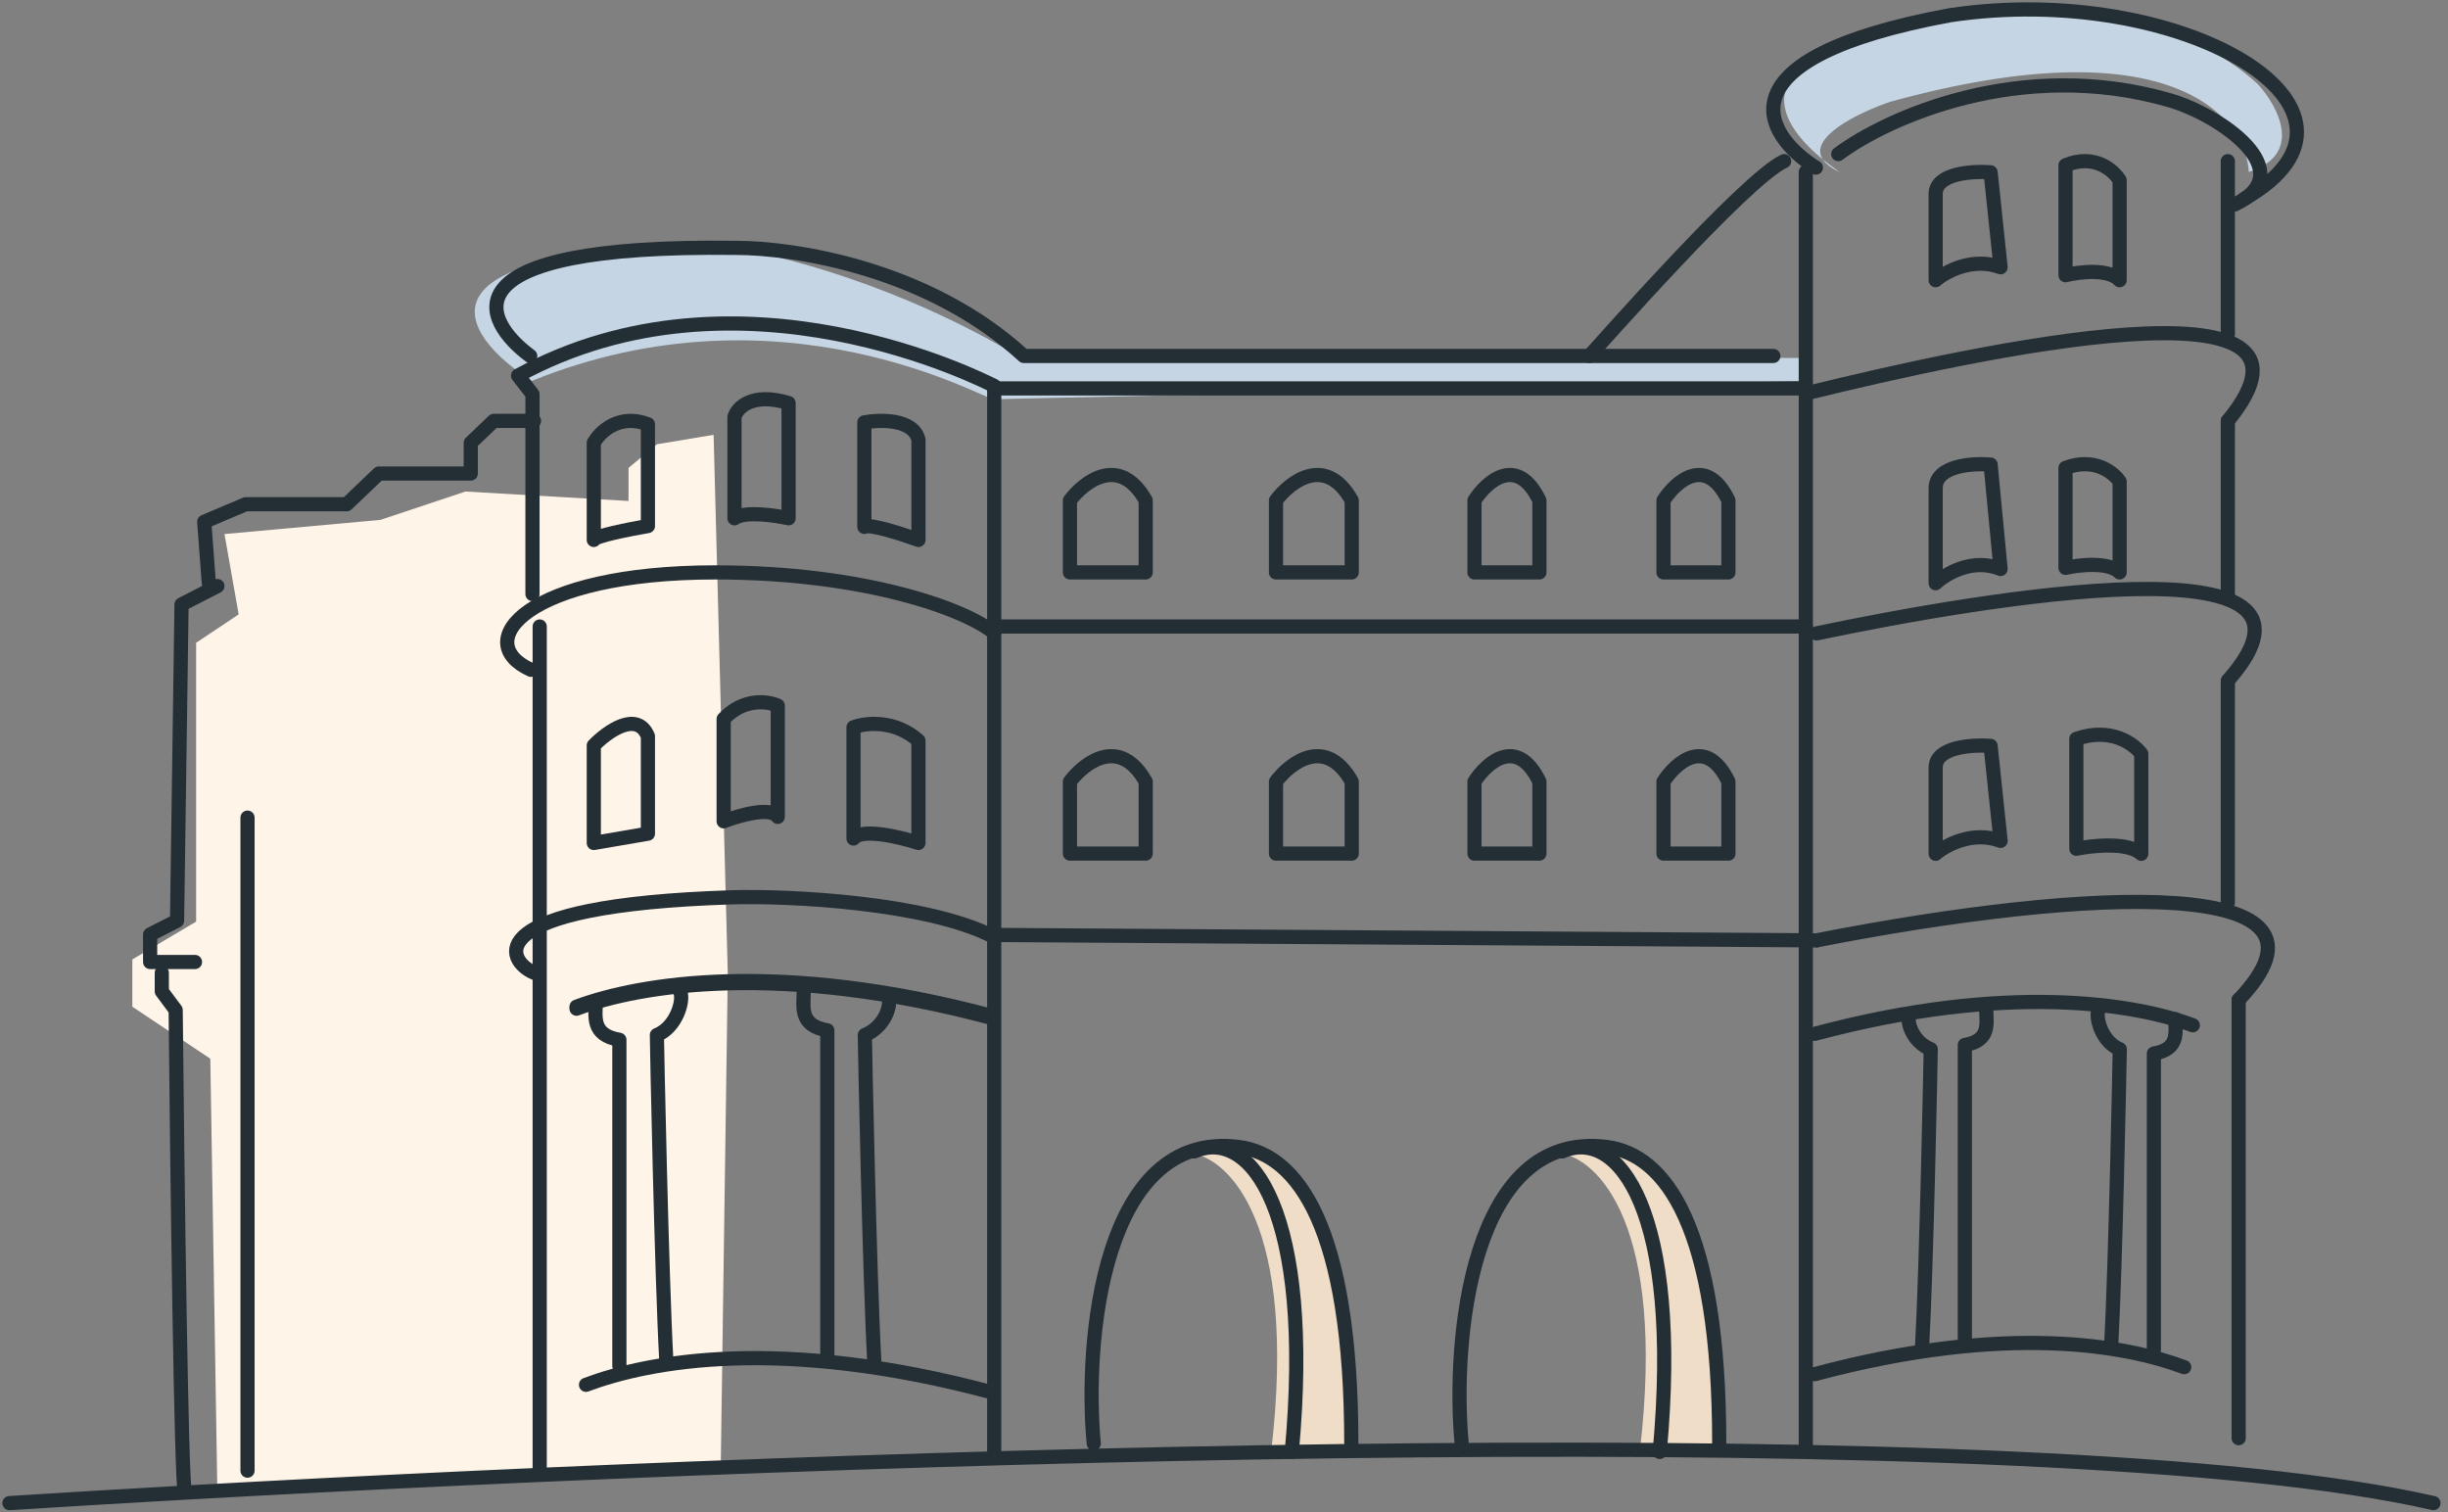 <svg width="259" height="160" viewBox="0 0 259 160" fill="none" xmlns="http://www.w3.org/2000/svg">
<rect x="0" y="0" width="259" height="160" fill="#808080" stroke="none"/>
<g style="mix-blend-mode:multiply">
<path d="M134.5 153.5C137.3 129.5 130 122.5 126 122C140.8 116 143.833 140.5 143.5 153.5H134.5Z" fill="#EFDDC7"/>
</g>
<g style="mix-blend-mode:multiply">
<path d="M173.5 153.5C176.3 129.5 169 122.5 165 122C179.8 116 182.833 140.5 182.5 153.5H173.5Z" fill="#EFDDC7"/>
</g>
<g style="mix-blend-mode:multiply">
<path d="M69.5 47L75.5 46L77 103L76.25 155.5L23 158L22.25 112L14 106.5V101.5L20.75 97.5V68L25.25 65L23.75 56.5L40.25 55L49.25 52L66.5 53V49.5L69.5 47Z" fill="#FFF4E8"/>
</g>
<g style="mix-blend-mode:multiply">
<path d="M192.856 16.865C193.782 17.621 194.523 18.105 194.617 18.194C193.725 17.769 193.16 17.322 192.856 16.865C188.969 13.69 181.833 5.71 205.809 1.965C212.622 0.419 228.778 -0.354 238.9 8.92C241.009 11.238 243.767 16.339 237.927 18.194C237.603 12.32 229.557 2.614 199.97 10.775C196.578 11.938 191.302 14.529 192.856 16.865Z" fill="#C5D5E4"/>
</g>
<g style="mix-blend-mode:multiply">
<path d="M77.273 26.22C42.112 25.831 48.623 35.442 56.274 40.295C82.645 29.617 104.131 42.237 105.108 42.237C105.889 42.237 162.732 40.943 191.055 40.295V37.868H108.038C95.145 30.102 82.156 26.867 77.273 26.22Z" fill="#C5D5E4"/>
</g>
<path d="M1 159.018C6.664 158.657 12.888 158.283 19.563 157.909M257.46 159.018C216.68 149.648 91.747 153.858 19.563 157.909M19.563 157.909C19.172 157.221 18.749 123.586 18.586 106.854L17.12 104.885V102.917" stroke="#242E35" stroke-width="1.5" stroke-linecap="round" stroke-linejoin="round"/>
<path d="M20.631 101.772H15.884V98.863L18.732 97.408L19.207 63.95L23 62" stroke="#242E35" stroke-width="1.5" stroke-linecap="round" stroke-linejoin="round"/>
<path d="M22.095 61.7L21.608 55.202L25.984 53.346H36.68L40.084 50.096H49.808V46.847L52.239 44.527H56.5" stroke="#242E35" stroke-width="1.5" stroke-linecap="round" stroke-linejoin="round"/>
<path d="M105.187 40.827C104.169 40.336 78.218 26.953 54.81 39.736L56.337 41.703V62.845" stroke="#242E35" stroke-width="1.5" stroke-linecap="round" stroke-linejoin="round"/>
<path d="M105.187 66.975C102.353 64.547 91.692 60.555 75.688 60.555C55.682 60.555 49.673 67.946 56.175 70.86" stroke="#242E35" stroke-width="1.5" stroke-linecap="round" stroke-linejoin="round"/>
<path d="M57.101 66.28C57.101 67.078 57.101 87.221 57.101 97.192V156" stroke="#242E35" stroke-width="1.5" stroke-linecap="round" stroke-linejoin="round"/>
<path d="M56.528 102.917C53.506 101.689 50.48 95.77 77.48 94.927C83.356 94.752 98.135 95.454 105.187 99.139" stroke="#242E35" stroke-width="1.5" stroke-linecap="round" stroke-linejoin="round"/>
<path d="M56.098 37.657C51.102 33.975 46.525 25.821 77.858 26.223C84.144 26.222 98.263 28.418 108.32 37.657H187.62" stroke="#242E35" stroke-width="1.5" stroke-linecap="round" stroke-linejoin="round"/>
<path d="M105.187 41.092C105.963 41.092 163.887 41.092 191.055 41.092" stroke="#242E35" stroke-width="1.5" stroke-linecap="round" stroke-linejoin="round"/>
<path d="M105.187 41.092V154" stroke="#242E35" stroke-width="1.5" stroke-linecap="round" stroke-linejoin="round"/>
<path d="M115.72 152.712C114.711 142.045 116.567 119.464 131.092 121.346C137.244 122.144 142.969 129.746 142.969 152.712" stroke="#242E35" stroke-width="1.5" stroke-linecap="round" stroke-linejoin="round"/>
<path d="M154.646 152.712C153.638 142.045 155.493 119.464 170.019 121.346C176.171 122.144 181.896 129.746 181.896 152.712" stroke="#242E35" stroke-width="1.5" stroke-linecap="round" stroke-linejoin="round"/>
<path d="M126.367 121.808C132.354 119.211 139.001 128.312 136.671 153.606" stroke="#242E35" stroke-width="1.5" stroke-linecap="round" stroke-linejoin="round"/>
<path d="M165.295 121.808C171.282 119.211 177.929 128.312 175.599 153.606" stroke="#242E35" stroke-width="1.5" stroke-linecap="round" stroke-linejoin="round"/>
<path d="M26.188 86.5V155.583" stroke="#242E35" stroke-width="1.5" stroke-linecap="round" stroke-linejoin="round"/>
<path d="M62.825 46.843V57.121C62.825 56.729 66.642 55.979 68.55 55.652V44.885C65.497 43.711 63.461 45.701 62.825 46.843Z" stroke="#242E35" stroke-width="1.5" stroke-linecap="round" stroke-linejoin="round"/>
<path d="M77.709 44.102V54.831C78.766 54.05 81.966 54.506 83.433 54.831V42.639C79.558 41.469 78.003 43.127 77.709 44.102Z" stroke="#242E35" stroke-width="1.5" stroke-linecap="round" stroke-linejoin="round"/>
<path d="M97.173 46.525C96.664 44.314 93.144 44.375 91.448 44.682V55.739C91.957 55.37 95.477 56.506 97.173 57.121V46.525Z" stroke="#242E35" stroke-width="1.5" stroke-linecap="round" stroke-linejoin="round"/>
<path d="M168.156 37.657C168.614 37.189 184.643 18.922 188.765 17.049" stroke="#242E35" stroke-width="1.5" stroke-linecap="round" stroke-linejoin="round"/>
<path d="M191.055 18.194V153" stroke="#242E35" stroke-width="1.5" stroke-linecap="round" stroke-linejoin="round"/>
<path d="M235.706 17.049V35.367" stroke="#242E35" stroke-width="1.5" stroke-linecap="round" stroke-linejoin="round"/>
<path d="M191.055 41.621C209.135 37.165 248.873 28.498 235.706 44.527" stroke="#242E35" stroke-width="1.5" stroke-linecap="round" stroke-linejoin="round"/>
<path d="M192.2 67.007C209.803 63.314 249.446 56.548 235.707 72.005" stroke="#242E35" stroke-width="1.5" stroke-linecap="round" stroke-linejoin="round"/>
<path d="M192.2 99.482C221.363 93.764 249.446 92.613 236.852 105.779" stroke="#242E35" stroke-width="1.5" stroke-linecap="round" stroke-linejoin="round"/>
<path d="M235.706 44.527V62.845" stroke="#242E35" stroke-width="1.5" stroke-linecap="round" stroke-linejoin="round"/>
<path d="M235.706 72.219V95.475" stroke="#242E35" stroke-width="1.5" stroke-linecap="round" stroke-linejoin="round"/>
<path d="M236.852 105.779V152.148" stroke="#242E35" stroke-width="1.5" stroke-linecap="round" stroke-linejoin="round"/>
<path d="M113.201 52.942V60.555H121.216V52.942C118.468 48.069 114.728 50.911 113.201 52.942Z" stroke="#242E35" stroke-width="1.5" stroke-linecap="round" stroke-linejoin="round"/>
<path d="M113.201 82.691V90.304H121.216V82.691C118.468 77.818 114.728 80.66 113.201 82.691Z" stroke="#242E35" stroke-width="1.5" stroke-linecap="round" stroke-linejoin="round"/>
<path d="M135 52.942V60.555H143.014V52.942C140.267 48.069 136.527 50.911 135 52.942Z" stroke="#242E35" stroke-width="1.5" stroke-linecap="round" stroke-linejoin="round"/>
<path d="M135 82.691V90.304H143.014V82.691C140.267 77.818 136.527 80.66 135 82.691Z" stroke="#242E35" stroke-width="1.5" stroke-linecap="round" stroke-linejoin="round"/>
<path d="M156 52.942V60.555H162.869V52.942C160.514 48.069 157.308 50.911 156 52.942Z" stroke="#242E35" stroke-width="1.5" stroke-linecap="round" stroke-linejoin="round"/>
<path d="M156 82.691V90.304H162.869V82.691C160.514 77.818 157.308 80.66 156 82.691Z" stroke="#242E35" stroke-width="1.5" stroke-linecap="round" stroke-linejoin="round"/>
<path d="M176 52.942V60.555H182.869V52.942C180.514 48.069 177.308 50.911 176 52.942Z" stroke="#242E35" stroke-width="1.5" stroke-linecap="round" stroke-linejoin="round"/>
<path d="M176 82.691V90.304H182.869V82.691C180.514 77.818 177.308 80.66 176 82.691Z" stroke="#242E35" stroke-width="1.5" stroke-linecap="round" stroke-linejoin="round"/>
<path d="M105.187 98.91L192.2 99.482" stroke="#242E35" stroke-width="1.5" stroke-linecap="round" stroke-linejoin="round"/>
<path d="M105.187 66.28H191.055" stroke="#242E35" stroke-width="1.5" stroke-linecap="round" stroke-linejoin="round"/>
<path d="M192.123 17.733C186.591 14.257 181.676 6.168 206.28 1.617C230.689 -2.071 254.022 11.576 237.424 21.056" stroke="#242E35" stroke-width="1.5" stroke-linecap="round" stroke-linejoin="round"/>
<path d="M194.489 16.301C199.59 12.502 213.74 6.044 229.535 10.602C234.964 12.169 243.553 18.21 236.445 21.628" stroke="#242E35" stroke-width="1.5" stroke-linecap="round" stroke-linejoin="round"/>
<path d="M62.825 78.863V89.178L68.55 88.196V77.88C67.405 75.129 64.256 77.389 62.825 78.863Z" stroke="#242E35" stroke-width="1.5" stroke-linecap="round" stroke-linejoin="round"/>
<path d="M76.564 76.063C78.678 73.804 81.261 74.181 82.289 74.651V86.418C81.584 85.288 78.179 86.261 76.564 86.888V76.063Z" stroke="#242E35" stroke-width="1.5" stroke-linecap="round" stroke-linejoin="round"/>
<path d="M97.172 78.353C94.635 76.094 91.535 76.471 90.302 76.941V88.707C91.148 87.578 95.234 88.551 97.172 89.178V78.353Z" stroke="#242E35" stroke-width="1.5" stroke-linecap="round" stroke-linejoin="round"/>
<path d="M204.794 20.513C204.794 18.322 208.669 18.078 210.607 18.23L211.663 28.273C208.704 27.178 205.851 28.73 204.794 29.643V20.513Z" stroke="#242E35" stroke-width="1.5" stroke-linecap="round" stroke-linejoin="round"/>
<path d="M218.533 29.114V17.485C221.586 16.216 223.622 18.014 224.258 19.071V29.643C223.113 28.374 219.964 28.762 218.533 29.114Z" stroke="#242E35" stroke-width="1.5" stroke-linecap="round" stroke-linejoin="round"/>
<path d="M204.794 51.657C204.794 49.247 208.669 48.979 210.607 49.147L211.663 60.194C208.704 58.989 205.851 60.696 204.794 61.7V51.657Z" stroke="#242E35" stroke-width="1.5" stroke-linecap="round" stroke-linejoin="round"/>
<path d="M204.794 81.193C204.794 79.002 208.669 78.758 210.607 78.91L211.663 88.954C208.704 87.858 205.851 89.41 204.794 90.323V81.193Z" stroke="#242E35" stroke-width="1.5" stroke-linecap="round" stroke-linejoin="round"/>
<path d="M218.533 60.075V49.503C221.586 48.35 223.622 49.983 224.258 50.945V60.555C223.113 59.402 219.964 59.755 218.533 60.075Z" stroke="#242E35" stroke-width="1.5" stroke-linecap="round" stroke-linejoin="round"/>
<path d="M219.678 89.794V78.165C223.341 76.897 225.784 78.694 226.547 79.751V90.323C225.173 89.054 221.395 89.442 219.678 89.794Z" stroke="#242E35" stroke-width="1.5" stroke-linecap="round" stroke-linejoin="round"/>
<path d="M61 106.5C67.667 104 82.6 101.5 105 107.5" stroke="#242E35" stroke-width="1.5" stroke-linecap="round" stroke-linejoin="round"/>
<path d="M63.031 106C63.031 107.5 62.531 109.5 65.531 110V144.5" stroke="#242E35" stroke-width="1.5" stroke-linecap="round" stroke-linejoin="round"/>
<path d="M85.031 105C85.031 106.5 84.531 108.5 87.531 109V143.5" stroke="#242E35" stroke-width="1.5" stroke-linecap="round" stroke-linejoin="round"/>
<path d="M72 105C72.333 106 71.5 108.7 69.5 109.5C69.5 110.3 70 135 70.5 144" stroke="#242E35" stroke-width="1.5" stroke-linecap="round" stroke-linejoin="round"/>
<path d="M94 105.5C94.333 106.5 93.5 108.7 91.5 109.5C91.5 110.3 92 135 92.5 144" stroke="#242E35" stroke-width="1.5" stroke-linecap="round" stroke-linejoin="round"/>
<path d="M61 106.712C67.667 104.212 82.6 101.712 105 107.712" stroke="#242E35" stroke-width="1.5" stroke-linecap="round" stroke-linejoin="round"/>
<path d="M62 146.5C68.667 144 82.6 141.313 105 147.313" stroke="#242E35" stroke-width="1.5" stroke-linecap="round" stroke-linejoin="round"/>
<path d="M230.153 107.818C230.153 109.182 230.608 111 227.881 111.455V142.818" stroke="#242E35" stroke-width="1.5" stroke-linecap="round" stroke-linejoin="round"/>
<path d="M210.153 106.909C210.153 108.273 210.608 110.091 207.881 110.545V141.909" stroke="#242E35" stroke-width="1.5" stroke-linecap="round" stroke-linejoin="round"/>
<path d="M222 106.909C221.697 107.818 222.454 110.273 224.272 111C224.272 111.727 223.818 134.182 223.363 142.364" stroke="#242E35" stroke-width="1.5" stroke-linecap="round" stroke-linejoin="round"/>
<path d="M202 107.364C201.697 108.273 202.454 110.273 204.272 111C204.272 111.727 203.818 134.182 203.363 142.364" stroke="#242E35" stroke-width="1.5" stroke-linecap="round" stroke-linejoin="round"/>
<path d="M232 108.465C225.939 106.192 212.364 103.92 192 109.374" stroke="#242E35" stroke-width="1.5" stroke-linecap="round" stroke-linejoin="round"/>
<path d="M231.091 144.636C225.03 142.364 212.364 139.921 192 145.375" stroke="#242E35" stroke-width="1.5" stroke-linecap="round" stroke-linejoin="round"/>
</svg>

